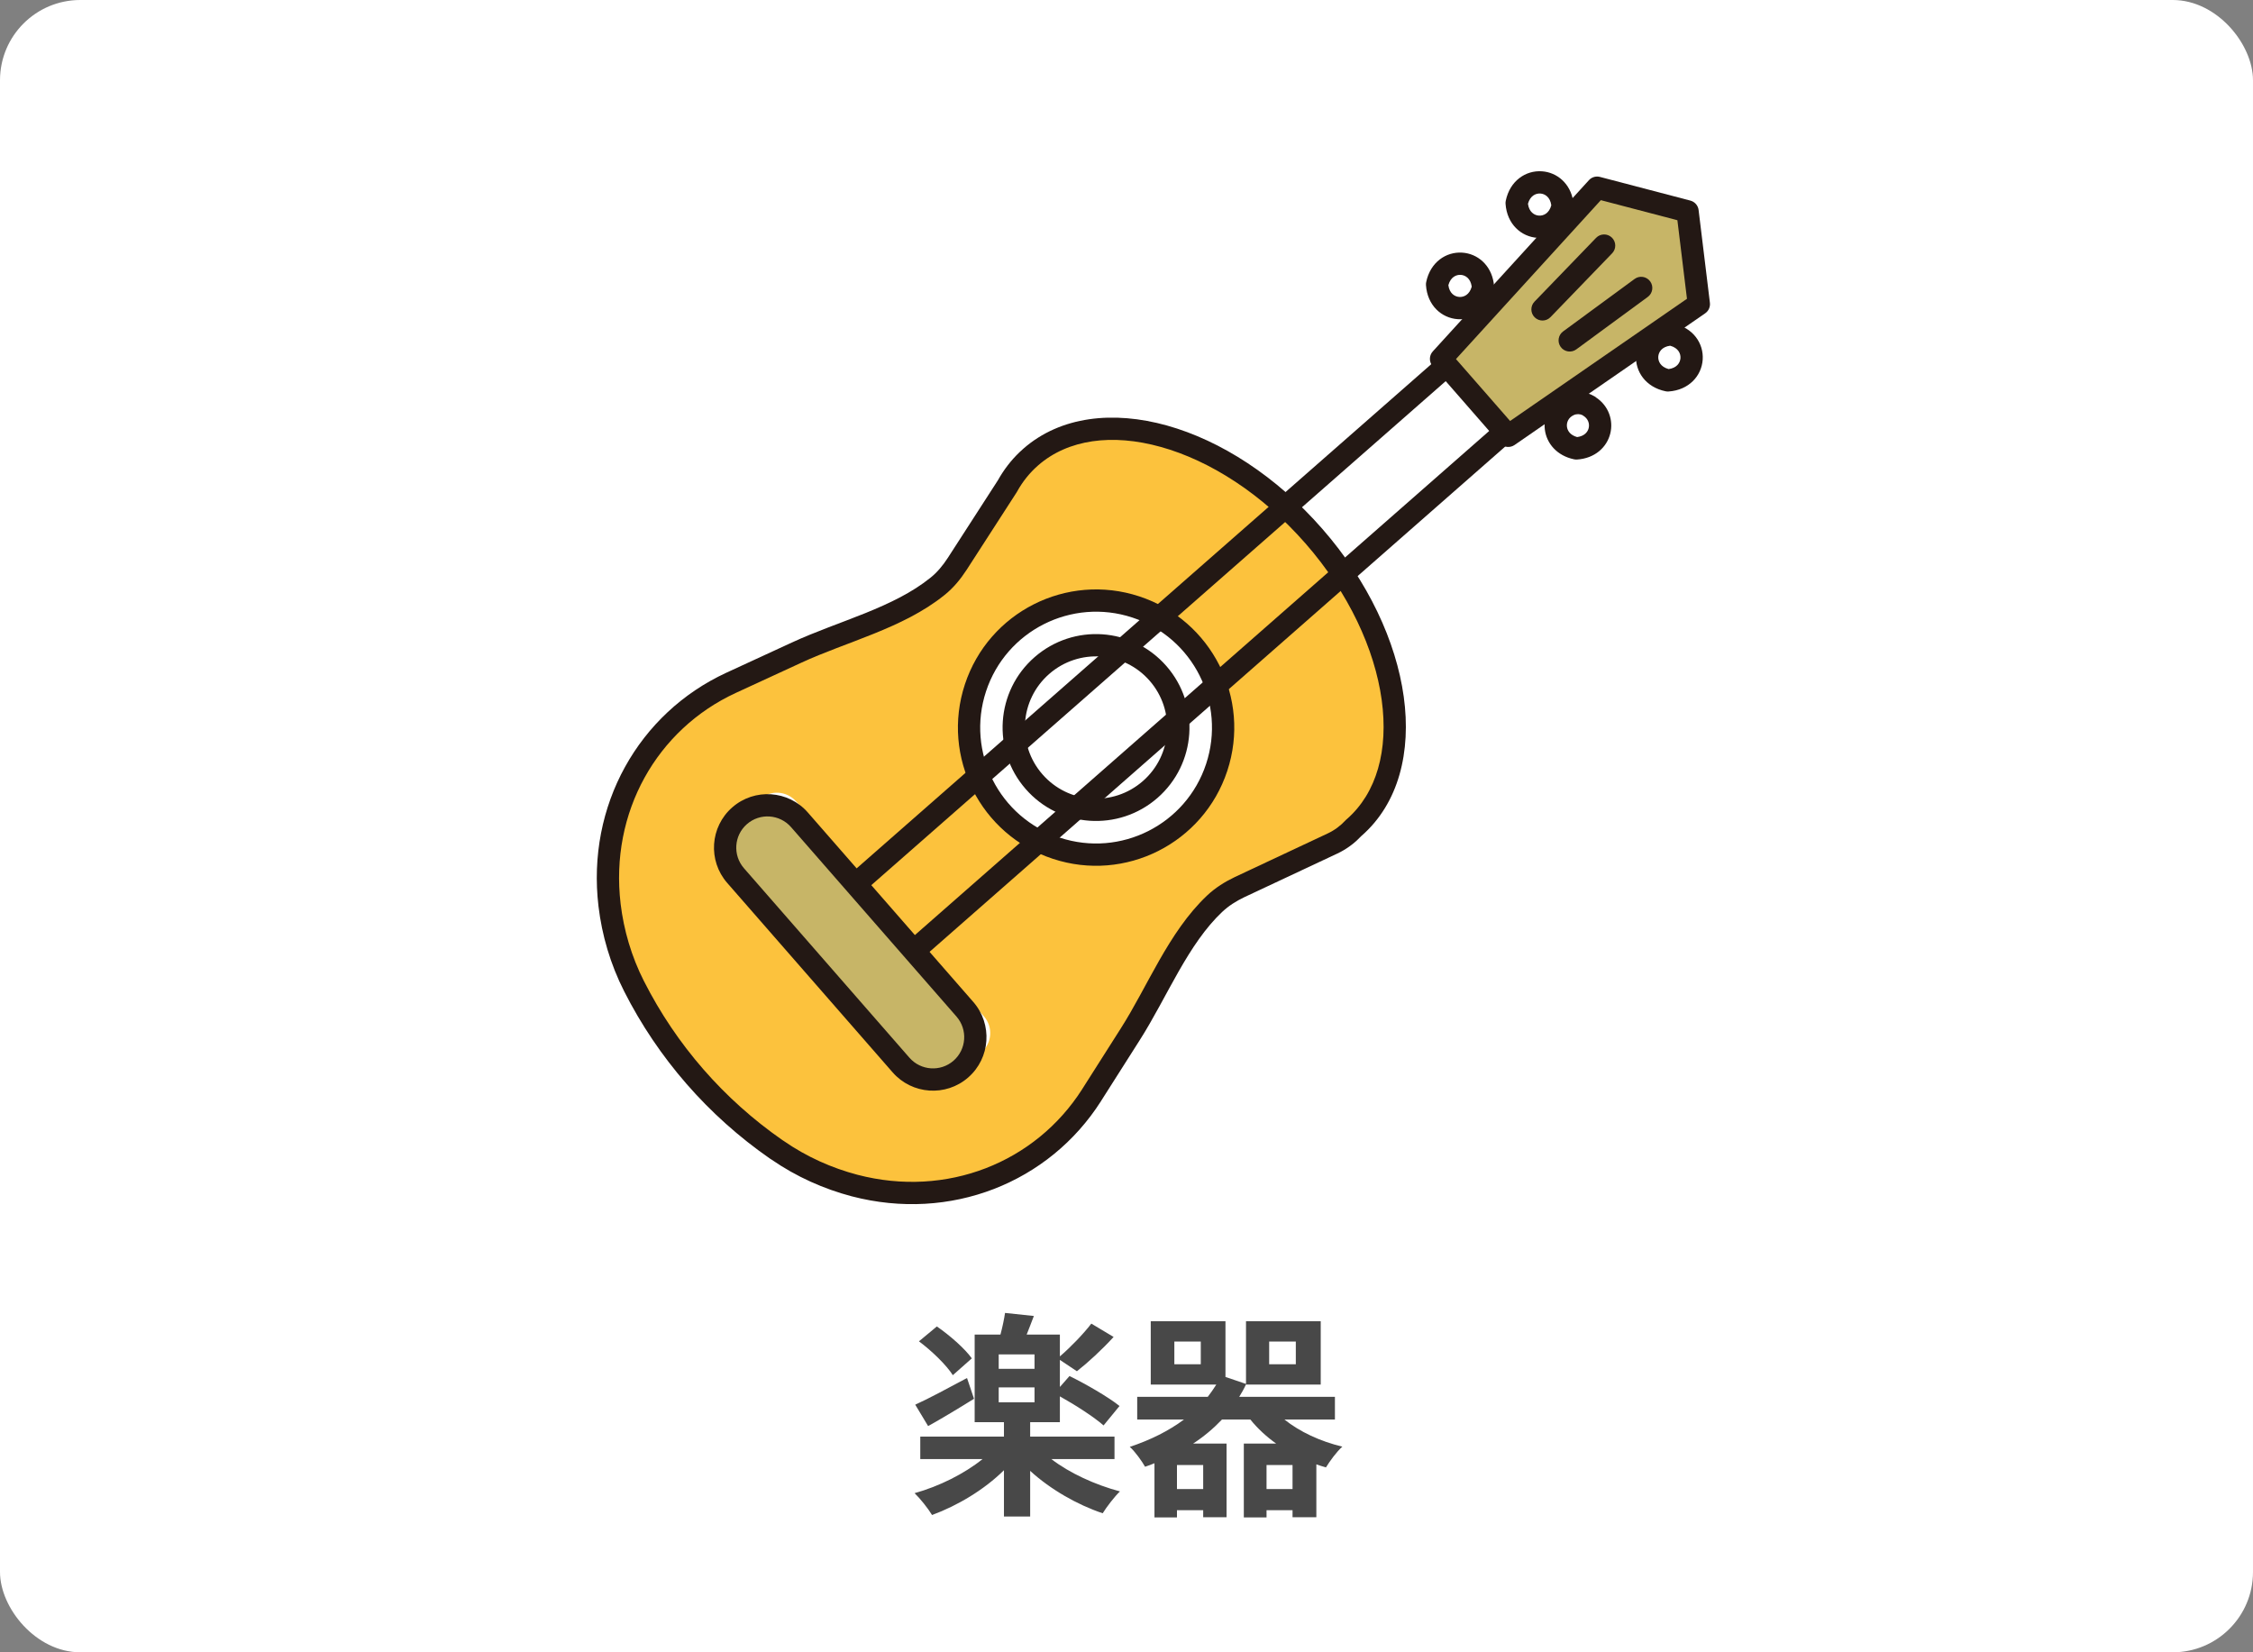 <svg width="165" height="121" viewBox="0 0 165 121" fill="none" xmlns="http://www.w3.org/2000/svg">
<rect x="0" y="0" width="165" height="121" fill="#808080" stroke="none"/>
<g clip-path="url(#clip0_820_38113)">
<rect width="165" height="121" rx="5.879" fill="white"/>
<path d="M80.528 79.783L83.346 75.351C85.353 72.207 86.854 68.303 89.546 65.762C90.081 65.26 90.71 64.866 91.371 64.551L98.169 61.362C98.77 61.078 99.295 60.684 99.724 60.216C99.737 60.203 99.747 60.198 99.76 60.185C104.671 55.892 103.35 46.343 96.804 38.86C90.261 31.369 80.978 28.775 76.068 33.067C75.368 33.678 74.795 34.4 74.347 35.214L70.679 40.896C70.279 41.511 69.806 42.086 69.235 42.542C66.356 44.866 62.293 45.83 58.908 47.395L54.116 49.604C48.016 52.422 44.383 58.836 45.222 65.882C45.464 67.886 46.044 69.907 47.018 71.826C49.444 76.612 53.024 80.712 57.429 83.77L57.514 83.824C59.291 85.053 61.211 85.901 63.171 86.418C70.054 88.213 76.91 85.472 80.523 79.799L80.528 79.783ZM87.863 46.755C91.243 50.627 90.846 56.5 86.974 59.881C83.103 63.261 77.229 62.864 73.848 58.992C70.468 55.121 70.865 49.247 74.737 45.867C78.608 42.486 84.482 42.884 87.863 46.755ZM70.01 78.697C69.236 79.379 68.062 79.292 67.38 78.518L53.625 62.775C52.944 62.001 53.03 60.827 53.805 60.145L55.675 58.511C56.449 57.83 57.623 57.916 58.304 58.69L72.06 74.433C72.741 75.207 72.655 76.382 71.88 77.063L70.01 78.697Z" fill="#FCC23D"/>
<path d="M85.463 31.161C89.389 32.258 93.477 34.877 96.838 38.725C100.2 42.573 102.245 46.977 102.804 51.016C103.362 55.047 102.443 58.824 99.714 61.209L99.713 61.207L99.711 61.208C99.281 61.671 98.77 62.071 98.192 62.38L97.933 62.51L91.135 65.699C90.531 65.987 89.98 66.337 89.523 66.767L89.522 66.766C88.266 67.95 87.267 69.477 86.315 71.145C85.387 72.77 84.466 74.611 83.451 76.2L83.451 76.199L80.648 80.609C80.642 80.618 80.638 80.629 80.631 80.639C76.824 86.617 69.603 89.492 62.385 87.609L62.383 87.609C60.344 87.071 58.343 86.189 56.489 84.909L56.413 84.861C56.403 84.855 56.393 84.849 56.383 84.842C51.868 81.708 48.198 77.504 45.711 72.597C44.691 70.588 44.084 68.475 43.832 66.382L43.832 66.381C42.951 58.991 46.767 52.234 53.194 49.265L57.985 47.056C59.696 46.265 61.641 45.599 63.375 44.899C65.155 44.179 66.799 43.393 68.142 42.308L68.145 42.306C68.629 41.92 69.047 41.419 69.415 40.852L73.081 35.173C73.507 34.411 74.034 33.719 74.667 33.114L74.951 32.854C77.681 30.469 81.545 30.067 85.463 31.161ZM95.61 39.799C92.427 36.156 88.602 33.732 85.023 32.732C81.438 31.73 78.206 32.177 76.025 34.083L76.025 34.084C75.4 34.63 74.886 35.276 74.481 36.01C74.472 36.027 74.462 36.043 74.452 36.059L70.784 41.741L70.783 41.742C70.351 42.406 69.823 43.056 69.164 43.582L69.163 43.581C67.628 44.819 65.803 45.677 63.987 46.411C62.123 47.165 60.344 47.763 58.67 48.537L58.669 48.538L53.878 50.747C48.106 53.414 44.654 59.486 45.452 66.188L45.451 66.187C45.682 68.102 46.236 70.03 47.165 71.859L47.166 71.859C49.528 76.518 53.012 80.511 57.299 83.49L57.37 83.535L57.399 83.555C59.092 84.727 60.923 85.535 62.797 86.03C69.338 87.736 75.823 85.135 79.245 79.776C79.249 79.769 79.253 79.762 79.257 79.755L82.075 75.323L82.076 75.322C83.068 73.767 83.9 72.083 84.897 70.335C85.87 68.631 86.967 66.934 88.404 65.579L88.405 65.577C89.016 65.003 89.721 64.565 90.439 64.224L90.442 64.223L97.24 61.032C97.741 60.795 98.18 60.467 98.54 60.075L98.562 60.05C98.593 60.019 98.623 59.995 98.641 59.98C100.822 58.074 101.698 54.929 101.187 51.24C100.678 47.558 98.792 43.441 95.61 39.799Z" fill="#231814"/>
<path d="M88.332 55.939C89.799 51.488 87.38 46.69 82.929 45.223C78.478 43.757 73.68 46.177 72.213 50.628C70.747 55.079 73.167 59.876 77.618 61.343C82.069 62.809 86.866 60.389 88.332 55.939ZM89.882 56.45C88.133 61.756 82.414 64.641 77.107 62.892C71.8 61.144 68.916 55.424 70.664 50.117C72.413 44.81 78.132 41.926 83.439 43.674C88.746 45.423 91.631 51.143 89.882 56.45Z" fill="#231814"/>
<path d="M75.769 48.123C78.616 45.638 82.938 45.93 85.424 48.778C87.909 51.625 87.616 55.947 84.769 58.433C81.921 60.918 77.599 60.626 75.114 57.778C72.629 54.93 72.921 50.608 75.769 48.123ZM84.194 49.851C82.302 47.683 79.011 47.46 76.842 49.352C74.674 51.245 74.451 54.536 76.344 56.704C78.236 58.873 81.527 59.096 83.695 57.203C85.864 55.31 86.087 52.02 84.194 49.851Z" fill="#231814"/>
<path d="M105.016 26.497C105.355 26.199 105.87 26.233 106.167 26.572C106.465 26.91 106.431 27.426 106.092 27.723L61.092 67.206C60.753 67.503 60.237 67.469 59.94 67.131C59.643 66.792 59.677 66.276 60.015 65.979L105.016 26.497Z" fill="#231814"/>
<path d="M109.277 31.371C109.616 31.073 110.131 31.107 110.429 31.446C110.726 31.784 110.692 32.3 110.354 32.597L65.359 72.09C65.02 72.387 64.504 72.354 64.207 72.015C63.91 71.676 63.944 71.161 64.282 70.864L109.277 31.371Z" fill="#231814"/>
<path d="M70.663 73.907L58.549 60.037C57.419 58.744 55.457 58.61 54.166 59.737C52.874 60.865 52.743 62.828 53.872 64.121L65.986 77.991C67.115 79.284 69.078 79.418 70.369 78.29C71.661 77.162 71.792 75.2 70.663 73.907Z" fill="#C7B567"/>
<path d="M69.833 77.676C70.784 76.845 70.882 75.397 70.049 74.443L57.935 60.573C57.101 59.619 55.654 59.521 54.702 60.352C53.751 61.183 53.653 62.63 54.487 63.585L66.6 77.454C67.434 78.409 68.882 78.507 69.833 77.676ZM70.906 78.905C69.275 80.33 66.796 80.16 65.371 78.528L53.258 64.658C51.833 63.026 51.998 60.548 53.63 59.123C55.261 57.699 57.738 57.869 59.163 59.5L71.277 73.37C72.702 75.002 72.538 77.48 70.906 78.905Z" fill="#231814"/>
<path d="M123.589 15.478L116.97 13.744L105.537 26.282L107.995 29.094L110.459 31.916L124.417 22.272L123.589 15.478Z" fill="#C7B567"/>
<path d="M123.912 14.73C124.175 14.844 124.362 15.089 124.398 15.379L125.226 22.173C125.263 22.474 125.13 22.771 124.88 22.944L110.921 32.587C110.58 32.823 110.115 32.765 109.842 32.453L107.379 29.631L107.379 29.63L104.922 26.819C104.649 26.507 104.653 26.039 104.932 25.733L116.366 13.194L116.447 13.116C116.647 12.95 116.919 12.888 117.175 12.956L123.794 14.689L123.912 14.73ZM117.239 14.658L106.629 26.294L108.608 28.557L108.609 28.557L110.593 30.829L123.546 21.88L122.845 16.127L117.239 14.658Z" fill="#231814"/>
<path d="M114.437 15.092C113.996 17.24 111.224 17.049 111.074 14.869C111.516 12.721 114.288 12.912 114.437 15.092Z" fill="white"/>
<path d="M112.92 12.544C114.029 12.618 115.017 13.436 115.221 14.764L115.252 15.036L115.251 15.147C115.249 15.184 115.244 15.22 115.237 15.256C114.936 16.721 113.775 17.498 112.591 17.418C111.409 17.338 110.362 16.413 110.26 14.925C110.255 14.851 110.26 14.777 110.275 14.704C110.576 13.24 111.737 12.464 112.92 12.544ZM113.611 15.034C113.528 14.428 113.142 14.194 112.81 14.172C112.48 14.15 112.065 14.328 111.901 14.923C111.982 15.532 112.369 15.767 112.701 15.789C113.032 15.812 113.448 15.632 113.611 15.034Z" fill="#231814"/>
<path d="M107.092 18.501C108.2 18.576 109.189 19.393 109.393 20.721L109.423 20.993L109.423 21.104C109.42 21.141 109.416 21.177 109.408 21.213C109.107 22.679 107.943 23.454 106.76 23.374C105.578 23.294 104.529 22.369 104.432 20.879C104.427 20.807 104.433 20.733 104.447 20.661C104.748 19.197 105.909 18.421 107.092 18.501ZM107.783 20.991C107.7 20.385 107.314 20.151 106.982 20.129C106.651 20.107 106.235 20.285 106.072 20.883C106.151 21.488 106.536 21.723 106.87 21.745C107.204 21.768 107.62 21.588 107.783 20.991Z" fill="#231814"/>
<path d="M122.53 23.693C123.998 23.989 124.777 25.151 124.698 26.335C124.619 27.519 123.693 28.568 122.2 28.669C122.127 28.674 122.053 28.669 121.981 28.654C120.517 28.353 119.739 27.193 119.817 26.009C119.896 24.825 120.822 23.778 122.314 23.678C122.386 23.673 122.459 23.678 122.53 23.693ZM123.07 26.227C123.092 25.895 122.911 25.477 122.313 25.317C121.7 25.398 121.468 25.786 121.445 26.117C121.424 26.448 121.604 26.865 122.202 27.028C122.813 26.947 123.047 26.56 123.07 26.227Z" fill="#231814"/>
<path d="M114.56 28.92C115.261 28.596 116.099 28.619 116.786 29.031C116.828 29.056 116.867 29.086 116.903 29.118C117.823 29.737 118.165 30.8 117.93 31.746C117.679 32.76 116.796 33.567 115.499 33.652C115.425 33.657 115.351 33.651 115.279 33.636C114.028 33.375 113.264 32.478 113.137 31.454C113.014 30.457 113.511 29.411 114.557 28.921L114.56 28.92ZM115.9 30.405C115.704 30.307 115.46 30.301 115.246 30.401C114.872 30.577 114.716 30.925 114.757 31.253C114.792 31.536 114.988 31.864 115.503 32.008C116.04 31.937 116.277 31.633 116.347 31.354C116.427 31.028 116.31 30.657 115.945 30.439C115.929 30.429 115.915 30.416 115.9 30.405Z" fill="#231814"/>
<path d="M113.552 23.224C113.239 23.548 112.723 23.557 112.399 23.244C112.075 22.931 112.067 22.414 112.38 22.09L113.552 23.224ZM116.891 17.418C117.204 17.093 117.721 17.085 118.045 17.398C118.369 17.711 118.378 18.227 118.065 18.551L113.552 23.224L112.966 22.657L112.38 22.09L116.891 17.418Z" fill="#231814"/>
<path d="M119.711 20.428C120.074 20.162 120.585 20.24 120.851 20.604C121.118 20.967 121.039 21.477 120.676 21.744L115.441 25.586C115.078 25.852 114.568 25.774 114.301 25.41C114.035 25.047 114.113 24.537 114.476 24.27L119.711 20.428Z" fill="#231814"/>
<path d="M92.756 109.043H94.66V107.283H92.756V109.043ZM88.116 109.043V107.283H86.196V109.043H88.116ZM87.94 99.907V98.243H86.004V99.907H87.94ZM92.948 98.243V99.907H94.9V98.243H92.948ZM97.764 103.955H94.068C95.188 104.851 96.692 105.555 98.308 105.939C97.892 106.307 97.38 107.011 97.108 107.459C96.868 107.395 96.628 107.315 96.404 107.235V111.107H94.66V110.595H92.756V111.123H91.092V105.715H93.46C92.74 105.203 92.1 104.611 91.572 103.955H89.492C88.868 104.611 88.164 105.203 87.38 105.715H89.828V111.107H88.116V110.595H86.196V111.123H84.548V107.155C84.324 107.251 84.1 107.331 83.86 107.411C83.636 107.011 83.108 106.275 82.74 105.955C84.244 105.459 85.588 104.787 86.708 103.955H83.284V102.291H88.452C88.676 102.003 88.884 101.699 89.076 101.395H84.276V96.755H89.748V100.835L91.252 101.347V96.755H96.724V101.395H91.252V101.379C91.108 101.699 90.932 102.003 90.756 102.291H97.764V103.955Z" fill="#484848"/>
<path d="M71.172 99.475L69.781 100.706C69.317 99.971 68.245 98.93 67.3 98.227L68.612 97.138C69.54 97.778 70.66 98.754 71.172 99.475ZM70.82 100.914L71.332 102.434C70.228 103.122 68.981 103.874 67.972 104.434L67.028 102.866C67.989 102.434 69.412 101.666 70.82 100.914ZM73.141 101.602V102.69H75.764V101.602H73.141ZM75.764 100.242V99.186H73.141V100.242H75.764ZM81.621 106.85H76.996C78.325 107.874 80.213 108.738 82.02 109.218C81.621 109.602 81.044 110.354 80.757 110.818C78.885 110.194 76.916 109.058 75.445 107.714V111.058H73.525V107.666C72.085 109.09 70.132 110.258 68.26 110.946C67.957 110.45 67.38 109.73 66.981 109.346C68.772 108.85 70.629 107.922 71.957 106.85H67.397V105.202H73.525V104.146H71.38V97.731H73.269C73.412 97.203 73.54 96.594 73.605 96.147L75.716 96.371C75.54 96.85 75.349 97.314 75.189 97.731H77.621V99.331C78.388 98.674 79.349 97.683 79.924 96.93L81.556 97.906C80.709 98.835 79.684 99.778 78.868 100.418L77.621 99.587V101.57L78.325 100.77C79.508 101.346 81.172 102.306 81.989 102.962L80.82 104.386C80.132 103.778 78.772 102.898 77.621 102.258V104.146H75.445V105.202H81.621V106.85Z" fill="#484848"/>
</g>
<defs>
<clipPath id="clip0_820_38113">
<rect width="165" height="121" rx="5.879" fill="white"/>
</clipPath>
</defs>
</svg>
